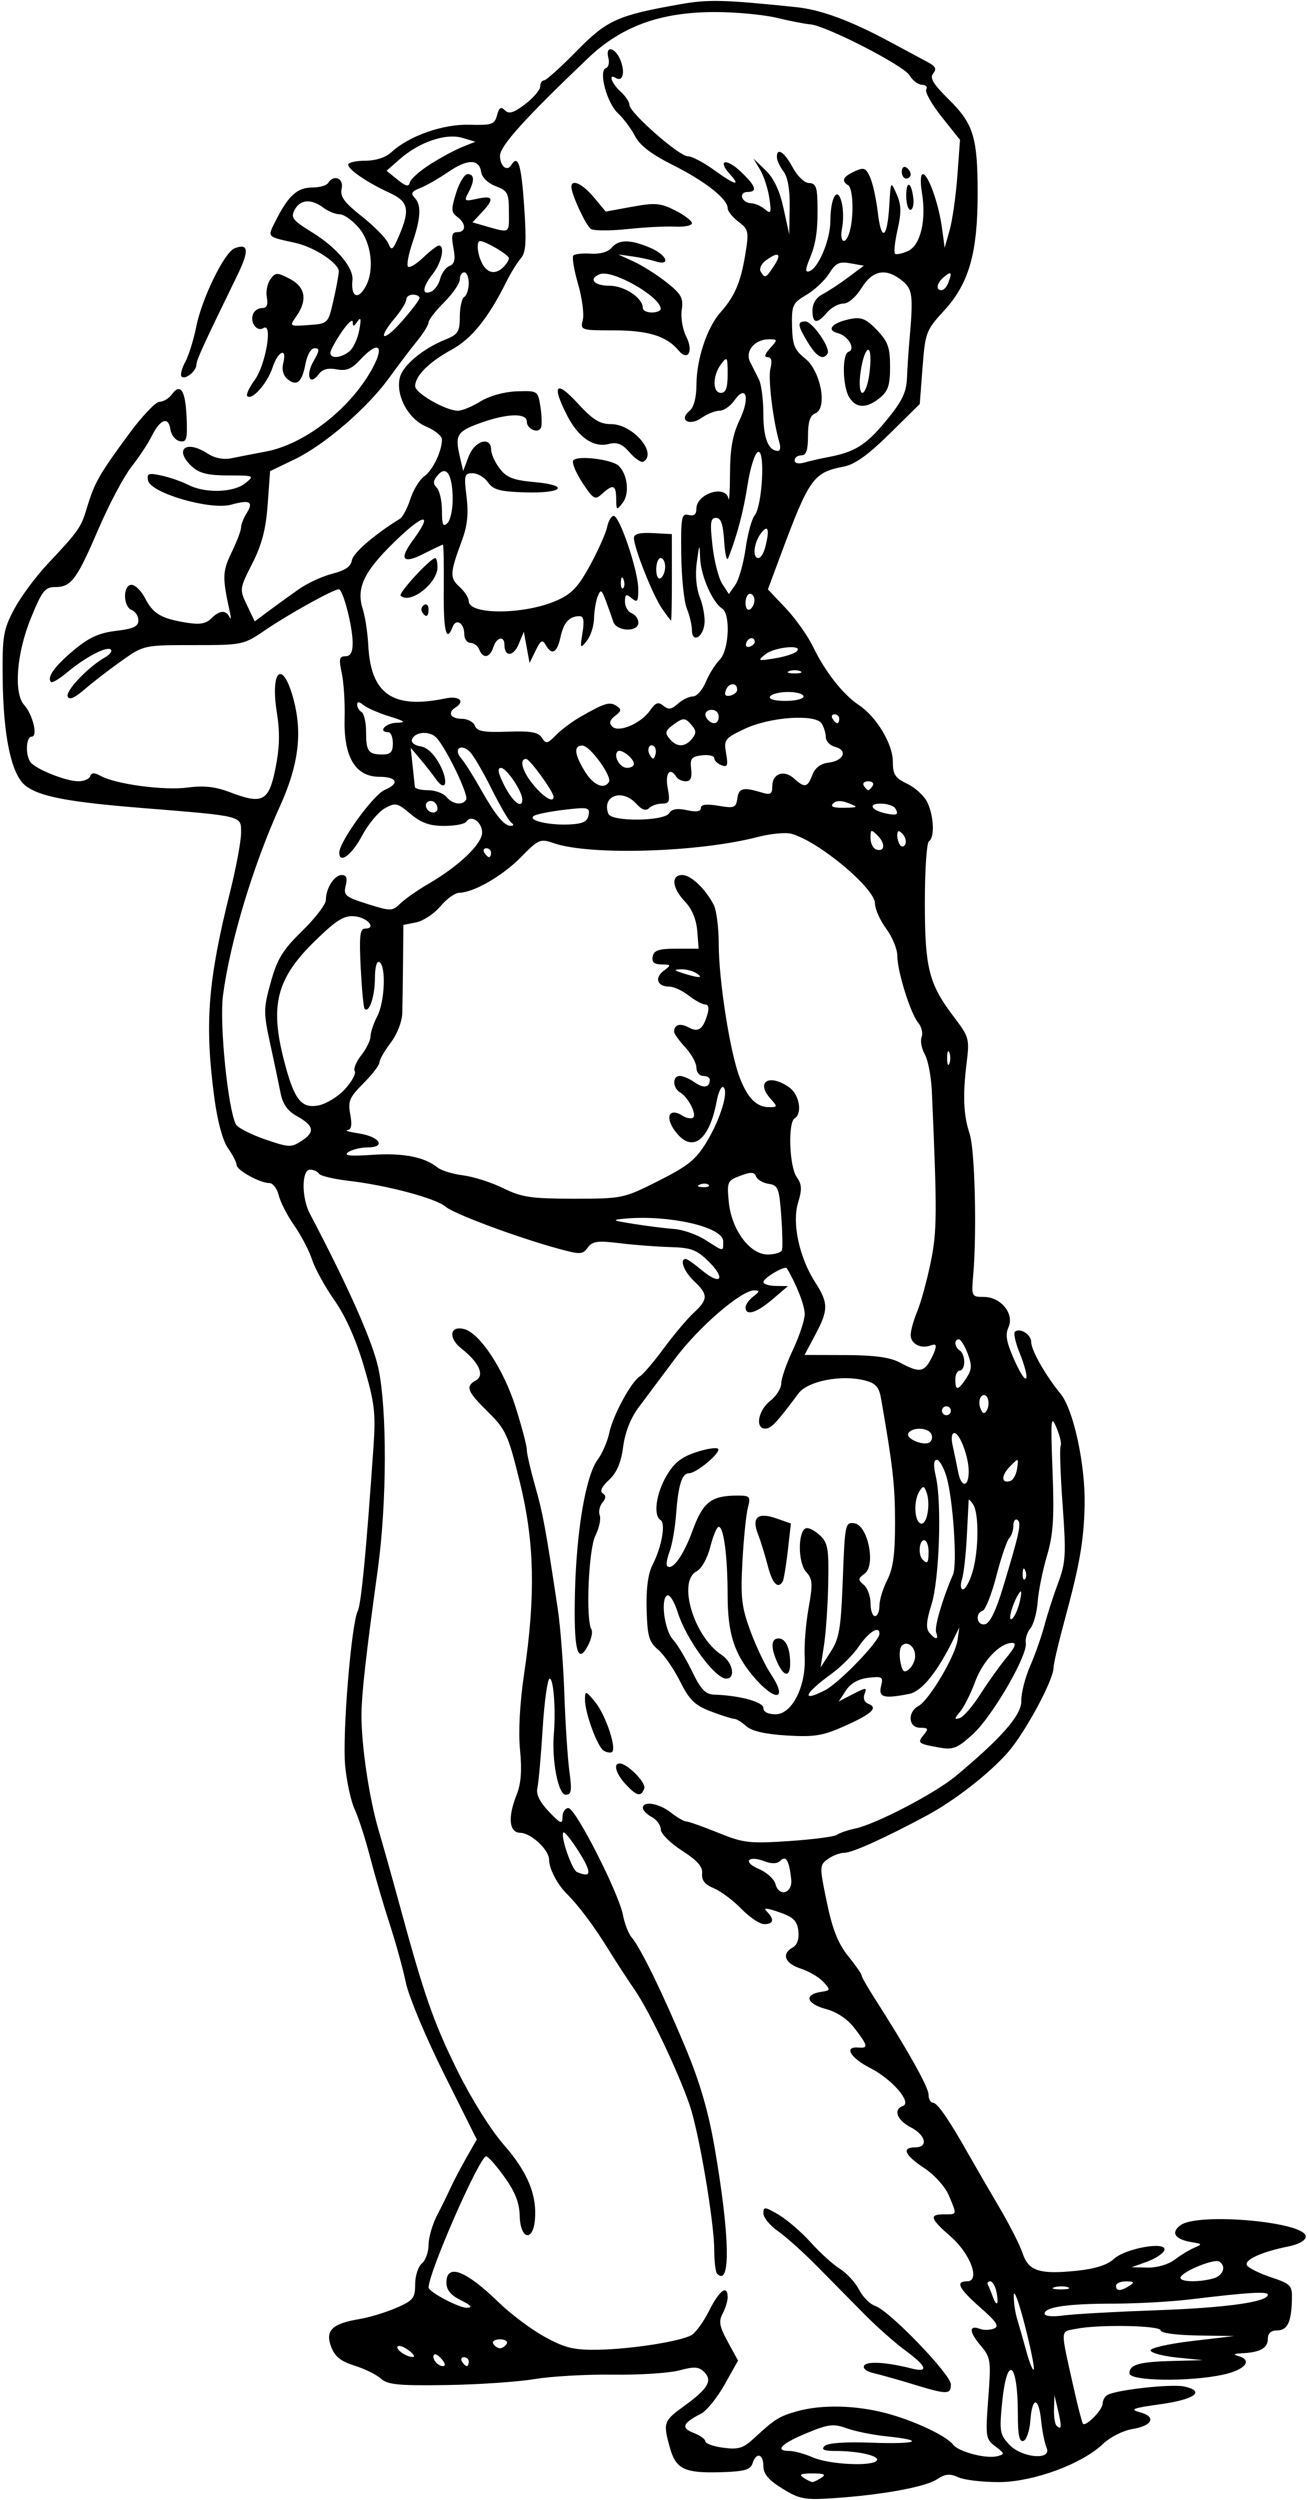 <?xml version="1.0" encoding="UTF-8" standalone="no"?>
<!-- Created with Inkscape (http://www.inkscape.org/) -->

<svg
   xmlns:dc="http://purl.org/dc/elements/1.1/"
   xmlns:cc="http://creativecommons.org/ns#"
   xmlns:rdf="http://www.w3.org/1999/02/22-rdf-syntax-ns#"
   xmlns:svg="http://www.w3.org/2000/svg"
   xmlns="http://www.w3.org/2000/svg"
   xmlns:sodipodi="http://sodipodi.sourceforge.net/DTD/sodipodi-0.dtd"
   xmlns:inkscape="http://www.inkscape.org/namespaces/inkscape"
   id="svg4136"
   version="1.1"
   inkscape:version="0.91 r13725"
   width="274.688"
   height="525"
   viewBox="0 0 274.688 525"
   sodipodi:docname="ComicCharacter54.svg">
  <defs
     id="defs4140" />
  <sodipodi:namedview
     pagecolor="#ffffff"
     bordercolor="#666666"
     borderopacity="1"
     objecttolerance="10"
     gridtolerance="10"
     guidetolerance="10"
     inkscape:pageopacity="0"
     inkscape:pageshadow="2"
     inkscape:window-width="1600"
     inkscape:window-height="837"
     id="namedview4138"
     showgrid="false"
     inkscape:zoom="1.2761905"
     inkscape:cx="137.34375"
     inkscape:cy="262.5"
     inkscape:window-x="-8"
     inkscape:window-y="-8"
     inkscape:window-maximized="1"
     inkscape:current-layer="svg4136" />
  <path
     style="fill:#000000"
     d="m 164.297,522.586 c -2.895,-1.791 -3.984,-3.079 -3.984,-4.713 0,-2.624 -1.508,-3.007 -2.279,-0.578 -0.43,1.354 -1.705,1.706 -6.726,1.855 -7.567,0.224 -9.382,-0.659 -10.637,-5.177 -1.45,-5.22 -1.322,-5.592 3.001,-8.723 5.019,-3.635 6.022,-5.334 4.216,-7.14 -1.125,-1.125 -2.085,-1.188 -5.225,-0.343 -2.116,0.57 -8.397,0.974 -13.958,0.898 -5.561,-0.076 -12.955,0.341 -16.43,0.927 -3.475,0.585 -11.778,1.149 -18.45,1.253 -10.105,0.157 -12.416,-0.069 -13.838,-1.349 -0.938,-0.845 -3.438,-2.076 -5.555,-2.734 -2.869,-0.892 -4.116,-1.904 -4.897,-3.973 -1.28,-3.391 0.218,-4.854 5.933,-5.796 2.062,-0.34 5.543,-1.396 7.734,-2.347 3.578,-1.553 3.984,-2.057 3.984,-4.948 0,-1.771 0.633,-3.744 1.406,-4.386 C 89.367,474.671 90,472.91 90,471.399 c 0,-1.51 0.809,-4.306 1.797,-6.213 0.989,-1.907 2.273,-4.522 2.855,-5.811 0.581,-1.289 2.051,-4.088 3.265,-6.219 l 2.208,-3.876 -6.898,-13.826 c -3.794,-7.604 -7.39,-16.196 -7.991,-19.093 -0.601,-2.897 -2.128,-8.431 -3.392,-12.298 -1.264,-3.867 -3.117,-10.195 -4.116,-14.062 -1,-3.867 -2.459,-8.392 -3.243,-10.055 -0.784,-1.663 -1.686,-5.816 -2.005,-9.228 -0.609,-6.517 1.294,-29.749 2.657,-32.447 0.722,-1.429 1.812,-12.847 3.303,-34.581 0.48,-6.998 0.221,-9.15 -2.012,-16.74 -1.657,-5.632 -3.838,-10.53 -6.173,-13.864 -1.986,-2.835 -4.111,-6.693 -4.722,-8.573 -0.611,-1.88 -2.295,-5.105 -3.742,-7.168 -1.447,-2.062 -2.909,-4.91 -3.25,-6.328 -0.341,-1.418 -1.227,-2.578 -1.971,-2.578 -1.991,0 -6.883,-2.71 -6.883,-3.812 0,-0.523 -0.809,-2.094 -1.798,-3.492 -1.104,-1.56 -2.209,-5.616 -2.864,-10.509 -2.084,-15.578 -1.402,-24.522 3.309,-43.397 1.26,-5.048 2.291,-10.598 2.291,-12.334 0,-3.651 0.653,-3.489 -21.094,-5.245 C 14.27,168.417 8.233,167.253 5.35,164.985 2.362,162.634 0.67,154.585 0.556,142.177 0.477,133.589 0.712,132.197 2.953,127.969 c 1.366,-2.578 4.53,-6.865 7.031,-9.527 6.634,-7.061 7.009,-7.602 8.335,-12.008 1.525,-5.068 2.543,-6.848 8.716,-15.248 2.753,-3.746 5.659,-6.81 6.459,-6.81 0.8,0 1.964,-0.697 2.587,-1.549 1.818,-2.486 2.868,-0.854 3.106,4.832 0.194,4.626 0.011,5.259 -1.436,4.983 -0.912,-0.174 -1.796,-1.285 -1.965,-2.47 -0.398,-2.797 -2.139,-2.179 -3.912,1.389 -0.773,1.556 -2.704,4.479 -4.29,6.494 -1.586,2.016 -4.694,7.884 -6.908,13.04 -4.573,10.654 -5.72,12.188 -9.115,12.188 -2.119,0 -2.755,0.82 -5.09,6.562 -3,7.378 -3.636,15.713 -1.39,18.207 1.819,2.019 2.919,6.636 1.581,6.636 -1.163,0 -1.385,3.639 -0.322,5.285 0.937,1.451 7.453,4.09 10.1,4.09 1.183,0 2.311,-0.479 2.506,-1.065 0.257,-0.771 0.861,-0.789 2.188,-0.062 3.189,1.745 13.28,3.103 18.206,2.45 3.453,-0.458 5.884,-0.195 8.927,0.968 6.895,2.633 8.175,1.965 9.581,-5.002 0.868,-4.303 0.958,-7.553 0.318,-11.526 -1.477,-9.169 1.174,-11.502 3.457,-3.043 1.926,7.136 1.088,13.863 -2.796,22.437 -5.696,12.575 -10.535,28.637 -12.003,39.844 -0.765,5.842 1.025,23.705 2.71,27.039 0.35,0.692 3.073,2.101 6.053,3.132 5.085,1.759 5.563,1.779 7.784,0.323 2.842,-1.862 2.568,-3.187 -1.076,-5.206 -1.876,-1.04 -2.925,-2.517 -3.356,-4.728 -0.346,-1.769 -1.324,-6.419 -2.174,-10.334 -1.453,-6.69 -1.447,-7.473 0.101,-13.042 1.361,-4.894 2.51,-6.766 6.608,-10.768 2.728,-2.664 4.96,-5.576 4.96,-6.473 0,-2.467 1.768,-5.256 3.332,-5.256 0.997,0 1.232,0.632 0.831,2.233 -0.509,2.027 -0.087,2.382 4.572,3.848 4.93,1.551 5.204,1.546 6.93,-0.124 0.988,-0.956 3.614,-2.793 5.836,-4.082 6.399,-3.713 11.313,-8.4 11.313,-10.79 0,-2.225 -2.344,-3.852 -3.307,-2.294 -0.305,0.493 -2.395,0.897 -4.646,0.897 -3.073,0 -4.837,-0.627 -7.087,-2.521 -2.787,-2.345 -3.165,-2.426 -5.425,-1.157 -1.336,0.75 -3.491,3.361 -4.789,5.802 -2.125,3.997 -4.746,5.927 -4.746,3.496 0,-2.3 7.195,-12.217 9.58,-13.205 3.137,-1.299 2.545,-2.728 -1.131,-2.728 -5.084,0 -7.56,-4.171 -7.329,-12.346 0.092,-3.264 -0.178,-7.517 -0.599,-9.451 -0.64,-2.939 -0.515,-3.516 0.763,-3.516 1.072,0 1.529,-0.836 1.529,-2.799 0,-3.435 -2.024,-11.263 -2.912,-11.263 -1.125,0 -10.493,5.193 -15.37,8.52 -4.642,3.167 -4.789,3.198 -15.127,3.198 -10.382,0 -10.465,0.018 -15,3.219 -2.508,1.77 -6.017,4.469 -7.796,5.996 -2.28,1.958 -3.358,2.411 -3.649,1.538 -0.41,-1.23 4.435,-6.27 7.882,-8.2 0.989,-0.554 1.525,-1.28 1.191,-1.615 -0.791,-0.791 -5.39,1.607 -9.147,4.769 -1.63,1.372 -3.168,2.291 -3.416,2.043 -0.946,-0.946 0.751,-3.32 4.781,-6.688 3.174,-2.653 5.309,-3.628 8.871,-4.049 3.635,-0.431 4.691,-0.926 4.691,-2.2 0,-0.904 -0.633,-1.887 -1.406,-2.184 -1.85,-0.71 -1.871,-5.286 -0.024,-5.286 0.76,0 2.03,1.253 2.822,2.785 1.698,3.283 3.348,4.273 8.558,5.136 2.893,0.479 4.223,0.272 5.324,-0.829 1.771,-1.771 3.126,-1.874 3.877,-0.295 0.306,0.645 0.325,0.117 0.042,-1.172 -1.589,-7.223 -1.552,-8.428 0.382,-12.423 1.093,-2.259 1.988,-4.612 1.988,-5.229 0,-0.618 0.511,-1.942 1.136,-2.943 1.555,-2.489 0.758,-2.955 -3.188,-1.866 -4.41,1.218 -16.973,-2.442 -17.483,-5.093 -0.282,-1.464 0.101,-1.603 2.807,-1.02 1.723,0.371 4.273,1.257 5.665,1.969 3.53,1.803 9.502,1.63 11.943,-0.347 1.983,-1.606 1.908,-1.641 -3.548,-1.641 -4.166,0 -6.072,-0.451 -7.547,-1.786 -3.987,-3.608 -1.426,-5.835 3.214,-2.795 1.424,0.933 3.298,1.31 4.889,0.985 1.419,-0.291 4.752,-0.939 7.407,-1.441 7.787,-1.473 17.026,-8.488 21.771,-16.531 3.286,-5.57 2.051,-7.151 -2.094,-2.68 -1.766,1.905 -2.894,2.355 -4.924,1.967 -1.807,-0.345 -2.988,-0.018 -3.764,1.044 -1.867,2.553 -2.779,0.239 -1.076,-2.729 1.288,-2.244 1.336,-2.752 0.259,-2.752 -0.767,0 -1.579,1.378 -1.938,3.292 -0.729,3.884 -1.83,4.811 -3.788,3.187 -0.894,-0.742 -1.222,-1.995 -0.879,-3.362 0.855,-3.406 -1.095,-2.554 -2.264,0.989 -1.079,3.269 -4.319,6.926 -5.282,5.963 -0.3,-0.3 0.382,-1.8 1.516,-3.334 2.334,-3.157 3.89,-12.211 1.886,-10.973 -1.401,0.866 -2.885,-1.128 -2.19,-2.942 0.265,-0.691 1.119,-1.257 1.898,-1.257 0.982,0 1.286,-0.678 0.991,-2.217 -0.233,-1.219 0.103,-2.937 0.746,-3.817 1.082,-1.48 1.386,-1.488 4.065,-0.103 3.29,1.701 3.779,4.457 1.394,7.861 -1.5,2.142 -1.5,2.142 2.576,1.849 4.061,-0.292 4.081,-0.311 5.16,-4.98 0.596,-2.578 1.124,-5.384 1.174,-6.236 0.099,-1.7 -5.092,-5.143 -9.091,-6.031 -6.239,-1.386 -5.989,-1.068 -3.963,-5.039 2.537,-4.973 4.394,-6.601 7.531,-6.601 1.48,0 2.951,-0.422 3.27,-0.938 1.173,-1.897 3.333,-1.009 2.849,1.172 -0.371,1.675 0.506,2.881 4.266,5.859 2.604,2.062 5.086,4.594 5.517,5.625 0.7,1.676 0.942,1.506 2.279,-1.611 2.348,-5.473 1.967,-7.171 -2.02,-8.998 C 77.161,38.361 73.125,35.613 73.125,34.58 73.125,34.123 74.733,33.75 76.698,33.75 c 2.198,0 4.299,-0.677 5.461,-1.758 3.68,-3.429 10.82,-5.955 16.392,-5.799 4.757,0.133 5.324,-0.061 5.829,-1.991 0.428,-1.638 0.817,-1.88 1.661,-1.036 0.844,0.844 1.838,0.54 4.249,-1.299 1.731,-1.321 3.148,-2.984 3.148,-3.696 0,-0.712 0.365,-1.295 0.81,-1.295 0.446,0 3.504,-2.749 6.797,-6.108 6.428,-6.559 8.576,-7.533 21.766,-9.872 5.943,-1.054 9.151,-0.974 24.383,0.604 5.231,0.542 11.405,2.824 19.658,7.267 3.192,1.718 6.781,3.643 7.974,4.276 1.645,0.873 1.924,1.448 1.151,2.379 -0.778,0.937 -0.009,2.223 3.251,5.437 5.228,5.155 6.084,7.947 6.084,19.855 0,12.428 -1.835,18.835 -7.01,24.471 -3.824,4.165 -3.995,4.614 -4.561,11.993 l -0.588,7.666 -6.342,6.257 c -4.49,4.43 -7.296,6.439 -9.606,6.88 -6.381,1.217 -7.275,2.468 -13.237,18.509 l -2.703,7.272 3.762,3.978 c 2.069,2.188 4.672,5.877 5.784,8.197 2.434,5.078 6.294,9.981 9.53,12.104 3.678,2.412 7.158,8.179 7.158,11.859 0,2.751 0.473,3.48 3.056,4.712 1.681,0.801 3.579,2.566 4.219,3.922 1.363,2.889 1.532,7.377 0.306,8.135 -0.471,0.291 -0.857,6.094 -0.857,12.895 0,13.822 0.844,17.094 6.232,24.167 3.027,3.973 3.164,4.477 2.555,9.375 -0.859,6.899 -0.684,11.061 0.63,15.02 1.083,3.262 1.521,20.573 0.747,29.531 -0.397,4.602 -0.357,4.688 2.212,4.688 3.593,0 6.476,3.551 5.184,6.386 -0.732,1.606 -0.421,3.214 1.395,7.215 2.584,5.692 3.337,4.136 0.921,-1.902 -0.838,-2.094 -1.278,-4.053 -0.978,-4.354 0.985,-0.985 3.439,0.531 3.439,2.124 0,1.726 2.973,6.969 6.161,10.867 2.742,3.353 5.254,15.024 5.054,23.486 -0.179,7.579 -1.012,12.32 -4.293,24.422 -1.229,4.535 -2.235,8.868 -2.235,9.629 0,2.584 -5.988,13.681 -9.591,17.774 -3.959,4.498 -11.178,10.117 -17.06,13.279 -8.622,4.635 -15.595,7.792 -17.211,7.792 -0.944,0 -2.533,0.597 -3.532,1.327 -1.769,1.294 -1.775,1.525 -0.218,9.053 1.17,5.661 2.36,8.674 4.449,11.274 1.568,1.951 2.851,3.792 2.851,4.09 0,0.298 1.143,2.327 2.539,4.508 C 190.542,430.349 195,438.288 195,439.837 c 0,0.949 0.417,1.725 0.926,1.725 0.937,0 3.387,3.571 7.718,11.25 1.309,2.32 4.118,7.165 6.242,10.765 2.124,3.601 4.318,7.925 4.874,9.61 1.231,3.729 3.568,4.474 11.446,3.651 3.785,-0.396 6.383,-1.226 7.698,-2.461 2.412,-2.266 11.272,-3.812 10.619,-1.853 -0.23,0.689 -1.868,1.776 -3.642,2.417 l -3.225,1.165 3.389,0.071 c 1.941,0.041 4.344,-0.662 5.625,-1.644 1.23,-0.943 3.08,-2.072 4.111,-2.509 1.752,-0.741 1.721,-0.818 -0.469,-1.176 -3.569,-0.584 -4.522,-2.002 -2.399,-3.569 3.696,-2.728 26.305,-0.695 26.305,2.365 0,0.841 -1.439,1.654 -3.75,2.12 -5.368,1.081 -9.029,2.71 -8.65,3.849 0.18,0.54 2.411,1.687 4.957,2.55 4.419,1.497 4.625,1.719 4.531,4.892 -0.139,4.681 -0.957,6.32 -3.153,6.32 -1.244,0 -1.904,0.616 -1.904,1.775 0,1.949 -1.639,2.855 -5.467,3.022 -1.588,0.069 -1.902,0.265 -0.861,0.537 3.276,0.856 1.644,2.948 -3.093,3.964 -7.136,1.53 -19.641,1.345 -19.641,-0.291 0,-1.843 2.049,-2.421 9.217,-2.602 l 6.251,-0.158 -5.408,-0.546 c -2.975,-0.3 -5.506,-0.967 -5.625,-1.483 -0.12,-0.521 3.744,-1.405 8.69,-1.988 l 8.906,-1.051 -7.734,-0.121 c -4.45,-0.07 -7.734,-0.519 -7.734,-1.059 0,-1.049 -12.989,-1.293 -17.782,-0.334 -3.376,0.675 -3.338,-0.358 -0.46,12.522 0.864,3.867 1.733,7.204 1.932,7.416 0.612,0.652 4.123,-2.946 4.123,-4.225 0,-0.663 0.436,-1.475 0.97,-1.805 1.759,-1.087 13.475,-2.389 16.172,-1.797 4.54,0.997 2.223,2.713 -5.029,3.722 -5.794,0.807 -6.514,1.086 -4.311,1.675 3.55,0.949 2.702,2.843 -1.585,3.539 -1.91,0.311 -4.65,1.691 -6.087,3.069 -4.467,4.279 -14.661,8.038 -21.882,8.067 -3.456,0.014 -7.306,-0.44 -8.556,-1.01 -1.79,-0.815 -2.751,-0.721 -4.529,0.444 -2.474,1.621 -11.651,3.281 -21.881,3.958 -5.868,0.388 -6.984,0.174 -10.547,-2.03 z M 172.5,520.312 c 1.054,-0.681 0.586,-0.909 -1.875,-0.909 -2.461,0 -2.929,0.227 -1.875,0.909 0.773,0.5 1.617,0.909 1.875,0.909 0.258,0 1.102,-0.409 1.875,-0.909 z m 11.648,-3.636 c 0.595,-0.963 -3.879,-1.989 -8.672,-1.989 -2.437,0 -3.07,-0.281 -2.32,-1.031 0.655,-0.655 4.284,-0.911 9.943,-0.703 9.595,0.353 11.472,-0.473 3.049,-1.342 -2.836,-0.293 -6.588,-1.05 -8.338,-1.683 -2.793,-1.01 -3.826,-0.883 -8.465,1.039 -5.336,2.212 -6.762,3.72 -3.516,3.72 0.972,0 3.187,0.616 4.922,1.37 3.466,1.505 12.589,1.927 13.396,0.62 z m 24.89,-2.945 c -2.042,-1.54 -2.109,-1.994 -1.499,-10.069 0.612,-8.107 0.541,-8.572 -1.705,-11.242 -2.375,-2.822 -2.358,-4.269 0.04,-3.349 0.723,0.277 1.999,0.242 2.836,-0.079 1.206,-0.463 0.622,-1.375 -2.812,-4.399 -4.562,-4.016 -5.332,-5.531 -2.81,-5.531 2.838,0 0.744,-5.749 -3.414,-9.375 -4.363,-3.804 -4.625,-4.688 -1.39,-4.688 2.755,0 2.712,0.173 0.992,-3.944 -0.767,-1.836 -2.997,-4.324 -5.156,-5.753 -4.147,-2.744 -4.864,-4.366 -1.93,-4.366 2.823,0 2.252,-2.569 -0.938,-4.219 -2.892,-1.495 -3.715,-3.742 -1.641,-4.478 1.977,-0.701 -2.247,-5.609 -6.852,-7.961 -4.177,-2.134 -5.593,-4.549 -2.523,-4.305 2.168,0.172 2.079,-0.315 -0.728,-3.997 -1.53,-2.005 -3.71,-3.467 -6.154,-4.125 -4.029,-1.085 -4.541,-3.039 -0.935,-3.568 2.007,-0.294 2.033,-0.398 0.516,-2.074 -0.878,-0.97 -3.022,-2.235 -4.765,-2.81 -3.375,-1.114 -4.122,-3.086 -1.685,-4.45 0.947,-0.53 1.371,-1.785 1.172,-3.474 -0.251,-2.133 -1.032,-2.892 -4.039,-3.928 -2.718,-0.937 -3.416,-0.973 -2.578,-0.135 1.632,1.632 1.424,2.649 -0.542,2.649 -0.93,0 -3.095,-1.448 -4.811,-3.218 -1.716,-1.77 -4.317,-3.714 -5.78,-4.32 -1.87,-0.775 -2.599,-1.689 -2.455,-3.08 0.15,-1.441 -0.998,-2.749 -4.231,-4.82 -2.44,-1.563 -4.444,-3.566 -4.453,-4.45 -0.009,-0.884 -0.861,-2.059 -1.892,-2.611 -1.031,-0.552 -1.875,-1.411 -1.875,-1.908 0,-1.551 3.386,-0.992 5.881,0.97 1.311,1.031 2.772,1.875 3.246,1.875 0.474,0 3.477,1.062 6.673,2.361 5.333,2.167 6.559,2.311 14.927,1.748 5.014,-0.337 9.539,-0.929 10.054,-1.315 0.516,-0.386 2.254,-0.984 3.863,-1.327 4.357,-0.931 16.695,-7.366 21.026,-10.967 9.668,-8.038 13.895,-12.882 13.812,-15.826 -0.045,-1.578 0.784,-4.858 1.842,-7.287 1.058,-2.43 2.424,-6.316 3.036,-8.636 0.612,-2.32 1.905,-6.328 2.873,-8.906 1.571,-4.184 1.67,-5.942 0.918,-16.36 -0.463,-6.42 -0.648,-11.987 -0.411,-12.371 0.237,-0.384 -0.153,-2.092 -0.868,-3.796 -1.173,-2.796 -1.254,-1.907 -0.835,9.118 0.377,9.91 0.154,13.273 -1.183,17.812 -0.907,3.078 -1.779,7.418 -1.939,9.644 -0.16,2.226 -0.846,4.717 -1.525,5.535 -0.679,0.818 -1.113,2.204 -0.965,3.081 0.437,2.577 -7.07,15.504 -11.136,19.178 -3.34,3.018 -4.124,3.317 -7.222,2.757 -4.315,-0.78 -4.489,-0.935 -3.025,-2.7 0.999,-1.204 0.873,-1.429 -0.804,-1.429 -2.482,0 -2.733,-3.283 -0.349,-4.57 2.221,-1.2 7.722,-10.475 8.198,-13.822 l 0.384,-2.701 -1.154,2.344 c -3.493,7.096 -6.722,11.109 -9.364,11.637 -5.336,1.067 -6.52,0.747 -5.93,-1.602 0.496,-1.977 0.279,-2.122 -2.667,-1.778 -2.102,0.245 -3.726,1.167 -4.714,2.674 l -1.507,2.3 3.006,-1.554 c 2.772,-1.434 2.96,-1.435 2.416,-0.018 -0.354,0.922 -0.036,1.749 0.795,2.068 2.135,0.819 0.771,2.093 -5.018,4.686 -4.529,2.029 -6.298,2.316 -12.107,1.966 -4.537,-0.274 -7.371,-0.926 -8.511,-1.958 -0.94,-0.851 -2.084,-1.547 -2.541,-1.547 -0.458,0 -2.667,-0.701 -4.909,-1.557 -3.363,-1.284 -4.494,-2.391 -6.464,-6.328 -1.314,-2.624 -3.387,-5.615 -4.609,-6.646 -1.903,-1.607 -2.247,-2.812 -2.403,-8.438 -0.122,-4.366 0.298,-7.504 1.254,-9.375 1.917,-3.752 2.799,-8.699 1.674,-9.394 -1.558,-0.963 -0.966,-5.45 1.218,-9.234 1.569,-2.719 3.115,-3.969 6.169,-4.988 2.241,-0.748 4.351,-1.081 4.688,-0.741 0.715,0.722 -4.504,5.127 -6.084,5.133 -1.499,0.007 -2.269,2.429 -2.722,8.569 -0.214,2.905 -0.831,6.444 -1.371,7.864 -0.54,1.42 -0.769,2.794 -0.509,3.054 1.074,1.074 3.432,-2.226 5.349,-7.482 2.174,-5.962 3.911,-7.313 9.402,-7.313 2.658,0 2.813,0.182 2.19,2.578 -0.369,1.418 -0.881,6.507 -1.139,11.308 -0.403,7.504 -0.169,9.545 1.667,14.531 1.175,3.191 3.096,7.243 4.27,9.005 3.798,5.702 0.908,6.005 -3.773,0.396 -3.934,-4.714 -5.259,-8.969 -5.27,-16.929 -0.012,-8.176 -0.817,-14.327 -1.876,-14.327 -0.387,0 -1.178,1.885 -1.758,4.189 -0.617,2.45 -1.831,4.604 -2.924,5.189 -3.996,2.138 -0.5,13.717 5.286,17.508 2.371,1.554 3.044,4.989 0.977,4.989 -2.37,0 -8.436,-8.312 -10.208,-13.988 -0.657,-2.106 -1.619,-3.676 -2.138,-3.49 -1.501,0.539 -0.659,7.284 1.156,9.262 0.908,0.99 2.706,3.981 3.995,6.648 1.865,3.858 2.823,4.866 4.688,4.93 5.369,0.184 10.312,1.534 10.312,2.814 0,0.822 0.978,1.32 2.578,1.313 3.45,-0.014 6.417,-5.912 6.089,-12.102 -0.125,-2.361 0.245,-6.946 0.822,-10.188 0.918,-5.16 0.852,-6.113 -0.532,-7.642 -1.729,-1.911 -1.735,-8.573 -0.008,-9.138 0.539,-0.177 1.847,0.487 2.907,1.474 1.692,1.577 1.907,2.805 1.762,10.092 -0.09,4.563 -0.489,10.406 -0.885,12.985 l -0.721,4.688 2.111,-3.281 c 1.828,-2.842 2.171,-4.888 2.558,-15.283 0.431,-11.567 0.519,-11.992 2.43,-11.719 2.84,0.405 4.552,8.833 2.152,10.588 -1.415,1.035 -1.435,1.3 -0.179,2.342 0.779,0.647 1.417,2.39 1.417,3.873 0,1.484 0.422,2.698 0.938,2.698 0.516,0 0.938,-0.99 0.938,-2.2 0,-1.21 0.738,-3.636 1.641,-5.391 1.226,-2.384 1.639,-5.444 1.633,-12.097 -0.007,-7.797 -0.474,-11.927 -2.944,-26.015 -0.425,-2.425 -1.123,-3.199 -3.418,-3.794 -4.859,-1.259 -11.975,0.128 -13.898,2.708 -4.635,6.22 -5.761,7.414 -6.99,7.414 -2.181,0 -1.518,-3.805 1.009,-5.792 1.289,-1.014 2.344,-2.683 2.344,-3.709 0,-1.026 1.107,-4.206 2.461,-7.067 1.354,-2.861 2.461,-6.235 2.461,-7.498 0,-1.816 -1.729,-6.244 -3.751,-9.607 -0.38,-0.632 -4.92,2.039 -4.92,2.894 0,0.428 1.16,0.796 2.578,0.817 l 2.578,0.038 -3.246,2.774 c -3.357,2.87 -5.66,3.564 -5.66,1.706 0,-0.588 0.738,-1.629 1.641,-2.314 1.357,-1.03 1.393,-1.251 0.209,-1.275 -2.711,-0.056 -11.701,7.693 -16.672,14.371 -2.74,3.681 -6.165,8.26 -7.611,10.176 -1.682,2.229 -2.859,5.214 -3.267,8.288 -0.448,3.38 -1.333,5.449 -2.984,6.979 -1.506,1.396 -1.978,2.402 -1.317,2.811 0.74,0.458 0.724,1.004 -0.059,1.947 -0.598,0.721 -0.851,1.927 -0.562,2.681 0.289,0.754 -0.122,2.669 -0.914,4.256 -1.439,2.884 -2.06,17.685 -0.826,19.682 0.313,0.507 -0.02,2.046 -0.74,3.421 -2.204,4.207 -3.016,0.856 -2.721,-11.236 0.317,-13 2.279,-24.452 4.766,-27.819 0.967,-1.309 2.064,-3.841 2.437,-5.625 0.772,-3.691 4.611,-10.773 6.441,-11.88 0.672,-0.407 2.933,-3.06 5.023,-5.896 2.091,-2.836 4.907,-6.179 6.26,-7.429 3.055,-2.824 3.073,-3.855 0.115,-6.633 -2.142,-2.013 -3.156,-4.688 -1.776,-4.688 0.312,0 1.825,1.058 3.361,2.35 3.915,3.295 5.165,1.912 1.544,-1.709 -2.584,-2.583 -3.689,-3.005 -8.213,-3.136 -2.875,-0.083 -7.673,-0.453 -10.662,-0.823 -4.552,-0.563 -5.624,-0.412 -6.607,0.932 -1.081,1.479 -1.574,1.495 -6.285,0.203 -8.649,-2.372 -21.902,-7.315 -23.568,-8.789 -1.948,-1.724 -12.349,-4.51 -20.217,-5.414 -3.224,-0.371 -6.096,-1.054 -6.383,-1.519 -0.287,-0.465 -1.13,-0.845 -1.873,-0.845 -1.782,0 -1.809,5.872 -0.042,9.23 8.086,15.369 13.133,26.739 14.373,32.379 1.871,8.513 1.825,28.361 -0.097,42.297 -2.496,18.097 -3.402,26.141 -3.431,30.469 -0.043,6.438 1.609,17.592 3.61,24.375 0.989,3.352 2.944,10.312 4.344,15.469 5.184,19.09 7.163,24.778 12.121,34.837 2.992,6.072 7.039,12.542 9.865,15.771 4.97,5.679 6.982,10.583 6.477,15.788 -0.452,4.663 -3.08,3.938 -3.187,-0.88 -0.062,-2.786 -0.953,-5.066 -3.206,-8.203 -1.716,-2.389 -3.442,-4.344 -3.836,-4.344 -1.39,0 -12.091,24.384 -12.091,27.55 0,0.928 6.428,4.321 8.079,4.265 1.249,-0.043 0.875,-0.502 -1.283,-1.576 C 94.671,481.993 93.75,480.877 93.75,479.361 c 0,-4.157 4.035,-2.636 11.015,4.153 2.519,2.45 6.872,5.706 9.673,7.236 4.266,2.33 6.083,2.765 11.187,2.678 6.807,-0.116 17.057,-1.708 19.533,-3.033 0.891,-0.477 2.586,-2.8 3.766,-5.162 2.152,-4.308 3.889,-5.571 3.889,-2.827 0,0.807 -0.477,2.36 -1.06,3.449 -0.863,1.613 -0.661,2.714 1.091,5.92 l 2.152,3.939 -2.832,5.034 c -1.558,2.769 -3.772,5.512 -4.92,6.097 -3.888,1.98 -4.301,3.013 -1.614,4.035 1.373,0.522 2.496,1.326 2.496,1.786 0,0.461 1.694,1.065 3.765,1.342 3.17,0.425 4.191,0.111 6.458,-1.986 4.402,-4.072 5.297,-4.631 9.107,-5.689 5.087,-1.413 12.143,-1.267 18.47,0.381 5.881,1.532 12.745,4.737 14.228,6.645 1.18,1.518 6.924,3.027 9.263,2.432 1.64,-0.417 1.614,-0.557 -0.378,-2.06 z m -17.319,-13.059 c -3.094,-0.947 -6.802,-1.991 -8.241,-2.319 -1.516,-0.345 -2.357,-1.016 -2,-1.594 0.603,-0.975 4.725,-0.721 10.007,0.618 3.64,0.923 3.13,-0.504 -1.352,-3.784 -2.114,-1.547 -5.93,-4.922 -8.481,-7.5 -2.55,-2.578 -7.024,-7.112 -9.941,-10.075 -2.917,-2.963 -6.672,-6.338 -8.345,-7.5 -1.672,-1.162 -3.043,-2.836 -3.047,-3.721 -0.006,-1.463 0.287,-1.436 3.22,0.295 1.775,1.047 4.811,3.67 6.748,5.828 1.937,2.158 4.683,4.644 6.103,5.523 1.42,0.88 3.23,2.854 4.023,4.387 0.793,1.533 2.324,3.068 3.402,3.41 2.898,0.92 15.873,14.379 15.873,16.466 0,2.175 -0.769,2.172 -7.969,-0.033 z m -41.119,-23.198 c -0.33,-0.33 -0.6,-2.533 -0.6,-4.896 -3e-4,-5.902 -3.211,-24.836 -5.179,-30.547 -2.466,-7.154 -8.431,-19.669 -11.501,-24.132 -1.511,-2.196 -4.054,-6.103 -5.65,-8.681 -3.019,-4.876 -6.124,-9.013 -8.714,-11.608 -1.967,-1.971 -3.643,-5.228 -3.643,-7.08 0,-2.077 -3.79,-5.613 -6.06,-5.653 -2.354,-0.042 -2.655,-3.244 -0.753,-8.002 0.92,-2.301 1.132,-5.103 0.709,-9.382 -0.377,-3.812 -0.056,-9.791 0.853,-15.938 2.442,-16.501 2.194,-27.783 -0.888,-40.301 -2.459,-9.987 -2.949,-11.068 -6.694,-14.76 -4.422,-4.36 -4.801,-5.352 -2.529,-6.623 1.883,-1.054 0.65,-3.772 -3.019,-6.658 -2.857,-2.247 -2.492,-4.911 0.562,-4.112 3.281,0.858 8.283,8.46 10.791,16.398 1.287,4.075 2.341,8.081 2.341,8.901 0,0.82 0.792,4.279 1.761,7.686 1.644,5.783 2.198,8.795 4.763,25.882 0.542,3.609 1.158,11.625 1.37,17.812 0.212,6.188 0.686,13.465 1.054,16.172 0.56,4.116 0.43,4.922 -0.791,4.922 -1.541,0 -2.931,-7.136 -2.475,-12.705 0.427,-5.212 -0.057,-11.67 -0.873,-11.67 -0.449,0 -1.113,4.746 -1.475,10.547 -0.362,5.801 -0.862,11.409 -1.111,12.462 -0.301,1.273 0.508,2.921 2.412,4.913 2.482,2.597 2.865,2.749 2.865,1.132 0,-1.027 0.562,-1.866 1.249,-1.866 1.492,0 10.571,17.823 11.46,22.5 0.343,1.805 1.17,3.914 1.837,4.688 1.846,2.14 6.478,11.627 11.244,23.026 3.03,7.246 4.835,13.42 6.152,21.037 3.215,18.589 3.432,29.438 0.531,26.537 z m -27.269,-85.365 c -0.828,-2.191 -4.611,-7.703 -5.011,-7.303 -0.692,0.692 1.788,7.891 2.87,8.328 2.188,0.885 2.76,0.611 2.142,-1.025 z m 8.083,-17.404 c -2.034,-2.165 -2.695,-4.393 -1.304,-4.393 1.642,0 5.647,4.07 5.186,5.272 -0.694,1.809 -1.535,1.619 -3.881,-0.879 z m -4.634,-7.071 c -1.345,-0.831 -3.98,-8.065 -3.934,-10.799 0.032,-1.861 0.173,-1.822 2.153,0.597 2.207,2.696 4.587,9.826 3.504,10.496 -0.343,0.212 -1.118,0.08 -1.723,-0.294 z m 36.496,-18.46 c -1.455,-3.193 -1.373,-5.112 0.218,-5.112 1.512,0 2.444,1.997 2.444,5.233 0,2.953 -1.288,2.894 -2.662,-0.121 z m -2.033,-20.347 c -0.56,-2.191 -1.481,-5.168 -2.046,-6.615 -1.4,-3.578 -0.091,-4.725 3.832,-3.357 l 3.066,1.069 -0.654,5.74 c -0.36,3.157 -0.842,6.057 -1.071,6.444 -0.992,1.672 -2.181,0.425 -3.127,-3.281 z m 58.542,185.156 c -0.401,-0.902 -0.91,-3.434 -1.132,-5.625 -0.517,-5.107 -1.896,-5.151 -2.27,-0.073 -0.159,2.151 -0.816,4.085 -1.46,4.297 -0.857,0.282 -1.172,-1.253 -1.172,-5.71 0,-10.911 -2.268,-12.589 -3.288,-2.433 -0.612,6.099 -0.495,6.81 1.475,8.906 2.681,2.853 9.062,3.372 7.848,0.637 z m 2.427,-7.741 -0.77,-3.275 -0.096,2.891 c -0.053,1.59 0.185,3.172 0.529,3.516 1.055,1.055 1.139,0.281 0.337,-3.131 z m -6.972,-17.881 c -1.239,-4.857 -2.293,-7.734 -2.341,-6.393 -0.048,1.341 0.287,3.661 0.745,5.156 0.457,1.495 1.33,4.552 1.94,6.794 0.61,2.242 1.289,3.895 1.509,3.675 0.22,-0.22 -0.613,-4.375 -1.853,-9.232 z m -122.446,7.084 c -0.652,-0.786 -1.379,-1.236 -1.615,-1 -0.65,0.65 0.671,2.429 1.804,2.429 0.622,0 0.551,-0.538 -0.189,-1.429 z m 5.644,0.491 c 0,-0.516 -0.447,-0.938 -0.993,-0.938 -0.546,0 -0.732,0.422 -0.413,0.938 0.319,0.516 0.765,0.938 0.993,0.938 0.227,0 0.413,-0.422 0.413,-0.938 z m -12.588,-2.364 c -0.994,-0.752 -2.036,-1.137 -2.317,-0.857 -0.588,0.588 1.793,2.262 3.186,2.239 0.516,-0.008 0.125,-0.63 -0.869,-1.382 z M 106.406,492.188 C 106.725,491.672 106.092,491.25 105,491.25 c -1.092,0 -1.725,0.422 -1.406,0.938 0.319,0.516 0.951,0.938 1.406,0.938 0.455,0 1.088,-0.422 1.406,-0.938 z m 136.406,-7.046 c 14.71,-0.519 23.438,-1.738 23.438,-3.273 0,-0.736 -4.035,-0.492 -16.321,0.988 -4.078,0.491 -11.303,0.893 -16.055,0.893 -9.622,0 -14.499,0.706 -14.499,2.099 0,0.551 1.617,0.706 3.984,0.383 2.191,-0.299 10.945,-0.79 19.453,-1.09 z m -33.521,-3.735 c -0.246,-1.289 -0.846,-2.344 -1.332,-2.344 -0.486,0 -0.713,0.316 -0.504,0.703 0.209,0.387 0.642,1.441 0.963,2.344 0.861,2.419 1.388,1.994 0.872,-0.703 z m 15.023,-1.084 c -0.635,-0.257 -1.9,-0.272 -2.812,-0.035 -0.912,0.238 -0.393,0.448 1.154,0.467 1.547,0.019 2.293,-0.175 1.658,-0.432 z M 237.188,480 c 1.137,-0.735 1.003,-0.912 -0.703,-0.923 -1.16,-0.008 -2.109,0.408 -2.109,0.923 0,1.175 0.995,1.175 2.812,0 z m 17.578,-1.528 c 2.116,-0.567 2.84,-2.597 1.271,-3.566 -1.003,-0.62 -7.224,1.854 -8.06,3.205 -0.651,1.053 3.4,1.269 6.788,0.361 z m -88.605,-83.823 c -0.415,-3.897 -1.096,-5.089 -2.248,-3.937 -0.684,0.684 -1.794,0.734 -3.329,0.15 -3.521,-1.339 -4.679,0.155 -1.242,1.601 1.659,0.698 3.243,2.137 3.521,3.198 0.733,2.803 3.61,1.92 3.298,-1.012 z m 39.758,-38.931 c 1.622,-2.543 4.09,-5.995 5.483,-7.671 1.784,-2.146 2.127,-3.047 1.161,-3.047 -2.583,0 -6.165,3.769 -7.804,8.213 -0.901,2.444 -2.306,5.243 -3.121,6.221 -1.268,1.521 -1.279,1.715 -0.075,1.343 0.773,-0.239 2.734,-2.516 4.356,-5.059 z m -32.639,-0.792 c 2.979,-1.541 11.408,-10.288 11.408,-11.839 0,-1.824 -2.26,-0.41 -4.405,2.755 -1.134,1.673 -3.728,4.249 -5.766,5.725 -5.672,4.109 -6.375,6.015 -1.238,3.358 z m 18.908,-7.173 c 0,-2.01 -1.703,-3.311 -2.822,-2.156 -0.431,0.445 -0.554,1.978 -0.274,3.408 0.408,2.081 0.767,2.385 1.803,1.526 0.711,-0.59 1.293,-1.84 1.293,-2.778 z m 4.409,-4.938 c -0.418,-1.09 1.292,-6.971 3.544,-12.183 0.927,-2.146 0.008,-15.857 -1.379,-20.554 -0.571,-1.934 -1.487,-3.516 -2.035,-3.516 -0.672,0 -0.734,1.15 -0.19,3.516 1.278,5.564 0.721,21.707 -0.928,26.901 -1.07,3.37 -1.195,4.97 -0.456,5.859 1.312,1.581 2.056,1.569 1.445,-0.024 z m 14.06,-9.534 c 3.481,-11.534 3.911,-13.557 2.996,-14.123 -0.462,-0.285 -0.84,0.265 -0.84,1.224 0,0.959 -0.394,2.144 -0.876,2.633 -0.482,0.49 -1.69,4.035 -2.684,7.879 -0.994,3.844 -2.287,7.148 -2.874,7.344 -1.69,0.563 -1.253,3.186 0.474,2.846 1.025,-0.202 2.297,-2.81 3.804,-7.803 z m 3.555,2.812 c 0.41,-1.942 0.321,-2.377 -0.289,-1.406 -1.432,2.28 -2.418,6.247 -1.282,5.156 0.537,-0.516 1.244,-2.203 1.571,-3.75 z m -9.985,-5.968 c 1.315,-4.39 1.397,-12.255 0.148,-14.188 -0.5,-0.773 -0.926,-1.195 -0.946,-0.938 -0.021,0.258 -0.193,3.633 -0.383,7.5 -0.19,3.867 -0.65,7.98 -1.024,9.141 -0.383,1.192 -0.288,2.109 0.22,2.109 0.494,0 1.387,-1.631 1.984,-3.624 z m 11.101,-0.301 c -0.299,-0.748 -0.521,-0.526 -0.566,0.566 -0.041,0.988 0.181,1.542 0.492,1.23 0.312,-0.312 0.345,-1.12 0.074,-1.797 z M 195,325.781 c 0,-1.289 -0.422,-2.344 -0.938,-2.344 -1.047,0 -1.285,3.09 -0.312,4.062 1.033,1.033 1.25,0.736 1.25,-1.719 z m -0.453,-12.485 c -0.506,-1.319 -0.703,-1.339 -1.458,-0.145 -1.268,2.005 -1.096,6.314 0.27,6.778 1.314,0.447 2.138,-4.156 1.188,-6.633 z m 8.891,-4.306 c 0,-3.037 -1.877,-8.053 -3.014,-8.053 -0.559,0 -0.712,1.07 -0.371,2.578 0.321,1.418 0.846,3.941 1.166,5.606 0.643,3.347 2.218,3.254 2.218,-0.131 z m 10.164,-0.627 c 0.32,-2.267 0.318,-2.268 -1.521,-0.395 -1.888,1.923 -1.823,3.66 0.115,3.023 0.597,-0.197 1.23,-1.379 1.406,-2.628 z m -18.082,-7.345 c -0.793,-1.282 -3.965,-1.332 -4.743,-0.074 -0.731,1.183 3.462,2.884 4.564,1.851 0.445,-0.417 0.525,-1.216 0.179,-1.777 z M 199.688,296.25 c 0,-0.516 -0.422,-0.938 -0.938,-0.938 -0.516,0 -0.938,0.422 -0.938,0.938 0,0.516 0.422,0.938 0.938,0.938 0.516,0 0.938,-0.422 0.938,-0.938 z m 7.758,-2.556 c -0.3,-0.782 -0.85,-0.976 -1.35,-0.476 -0.464,0.464 -0.56,1.582 -0.214,2.485 0.465,1.211 0.819,1.336 1.35,0.476 0.396,-0.641 0.492,-1.759 0.214,-2.485 z m -4.51,-4.292 c 1.167,-1.781 1.217,-2.686 0.285,-5.156 -0.622,-1.648 -1.46,-2.996 -1.863,-2.996 -1.049,0 -0.904,1.658 0.206,2.344 0.516,0.319 0.938,1.398 0.938,2.399 0,1.001 -0.422,1.82 -0.938,1.82 -0.516,0 -0.938,0.844 -0.938,1.875 0,2.438 0.572,2.367 2.31,-0.285 z m -8.195,-2.761 c 0.499,-0.645 1.188,-1.957 1.532,-2.917 0.468,-1.307 0.27,-1.609 -0.792,-1.201 -2.096,0.804 -4.229,-0.303 -4.229,-2.196 0,-0.913 0.62,-3.144 1.378,-4.958 0.758,-1.814 2.018,-6.4 2.802,-10.193 1.365,-6.611 1.392,-10.24 0.267,-35.958 -0.135,-3.094 -0.802,-6.607 -1.481,-7.808 -0.679,-1.2 -0.981,-2.844 -0.671,-3.651 0.31,-0.808 -0.007,-2.146 -0.704,-2.974 -1.628,-1.932 -4.402,-10.81 -4.402,-14.087 0,-1.387 -1.055,-3.952 -2.344,-5.699 -1.289,-1.747 -2.344,-4.114 -2.344,-5.259 0,-3.237 -12.035,-13.243 -17.648,-14.672 -1.199,-0.305 -4.363,0.013 -7.031,0.707 -12.402,3.224 -35.258,3.908 -42.797,1.28 -2.816,-0.982 -3.18,-0.825 -6.889,2.957 -3.857,3.934 -9.926,7.427 -12.973,7.467 -0.857,0.011 -2.627,1.292 -3.935,2.847 -1.308,1.554 -3.59,3.069 -5.072,3.365 l -2.694,0.539 -0.072,7.651 c -0.039,4.208 -0.11,9.082 -0.158,10.83 -0.05,1.843 -1.076,4.477 -2.44,6.266 -1.294,1.697 -2.354,3.55 -2.354,4.117 0,0.567 -1.514,2.545 -3.364,4.395 -2.94,2.94 -3.289,3.764 -2.77,6.531 0.421,2.246 0.241,3.206 -0.62,3.3 -0.668,0.073 0.44,0.39 2.462,0.703 4.386,0.68 5.749,2.907 1.792,2.928 -1.461,0.008 -3.289,0.462 -4.062,1.008 -1.025,0.725 0.345,0.874 5.06,0.551 6.419,-0.439 10.991,0.447 13.69,2.654 0.773,0.633 3.192,1.376 5.375,1.651 2.183,0.275 5.98,1.491 8.438,2.701 3.872,1.907 5.852,2.201 14.822,2.201 10.214,0 10.453,-0.05 17.789,-3.75 6.247,-3.15 7.87,-4.47 10.148,-8.253 2.886,-4.794 4.654,-10.677 3.434,-11.431 -0.405,-0.251 -1.03,1.108 -1.389,3.019 -1.488,7.934 -4.888,10.739 -8.252,6.81 -2.746,-3.207 -1.968,-5.761 1.153,-3.787 0.749,0.474 1.699,0.653 2.112,0.398 0.927,-0.573 -0.945,-4.298 -2.673,-5.318 -1.609,-0.95 -1.661,-3.469 -0.072,-3.469 0.659,0 2.08,0.618 3.158,1.373 1.877,1.314 3.144,1.076 3.144,-0.592 0,-0.43 -0.633,-0.781 -1.406,-0.781 -0.773,0 -1.406,-0.782 -1.406,-1.738 0,-0.956 -1.055,-2.876 -2.344,-4.267 -1.289,-1.391 -2.344,-2.859 -2.344,-3.262 0,-1.507 1.242,-1.886 3.036,-0.926 2.053,1.099 3.001,0.452 3.953,-2.698 0.405,-1.341 0.241,-2.109 -0.45,-2.109 -0.598,0 -2.16,-0.844 -3.471,-1.875 -1.311,-1.031 -3.146,-1.875 -4.077,-1.875 -2.517,0 -3.172,-1.816 -1.195,-3.314 1.648,-1.248 1.625,-1.316 -0.444,-1.344 -1.566,-0.021 -2.086,-0.491 -1.851,-1.67 0.259,-1.299 1.299,-1.641 4.991,-1.641 l 4.664,0 -0.297,-3.75 c -0.19,-2.393 -1.122,-4.617 -2.578,-6.145 -2.71,-2.845 -2.989,-5.574 -0.57,-5.574 1.822,0 4.87,2.891 6.609,6.266 0.58,1.126 1.055,4.822 1.055,8.213 0,7.621 2.374,22.773 4.39,28.016 1.692,4.402 3.542,6.254 6.247,6.254 1.724,0 1.743,-0.109 0.29,-1.714 -3.261,-3.603 -0.384,-5.427 3.865,-2.451 2.137,1.497 2.836,5.465 1.146,6.509 -1.439,0.889 -1.122,10.101 0.424,12.308 1.099,1.568 1.157,2.611 0.301,5.4 -1.311,4.271 0.245,11.518 3.591,16.725 2.804,4.363 2.805,5.783 0.006,11.043 l -2.241,4.211 8.569,0.027 c 6.059,0.019 9.393,0.471 11.382,1.541 3.54,1.905 4.695,2.013 5.833,0.541 z M 164.219,262.508 c 0.172,-0.511 0.102,-3.781 -0.156,-7.266 -0.425,-5.743 -0.671,-6.365 -2.635,-6.643 -1.192,-0.169 -2.379,-0.86 -2.638,-1.536 -0.373,-0.971 -1.07,-1.005 -3.318,-0.162 -2.715,1.018 -2.827,1.272 -2.425,5.481 0.559,5.852 4.406,11.055 8.174,11.055 1.478,0 2.827,-0.418 2.999,-0.929 z M 151.875,260.651 c 0,-2.984 -11.31,-5.586 -20.625,-4.746 -2.92,0.264 -2.714,0.386 1.875,1.116 2.836,0.451 6.653,0.929 8.483,1.062 1.829,0.134 4.783,1.175 6.562,2.314 3.936,2.519 3.705,2.503 3.705,0.254 z m -3.066,-11.843 c -0.312,-0.312 -1.12,-0.345 -1.797,-0.074 -0.748,0.299 -0.526,0.521 0.566,0.566 0.988,0.041 1.542,-0.181 1.23,-0.492 z M 72.449,228.707 c 1.433,-1.573 2.355,-3.266 2.048,-3.761 -0.306,-0.496 0.314,-2.009 1.379,-3.362 1.065,-1.354 1.939,-3.143 1.942,-3.975 0.003,-0.833 0.636,-2.723 1.406,-4.199 1.583,-3.035 1.887,-10.497 0.463,-11.377 -0.569,-0.352 -0.943,1.009 -0.952,3.46 -0.013,3.766 -1.239,7.362 -2.166,6.356 -0.224,-0.243 -0.593,-4.133 -0.82,-8.645 C 75.416,196.589 75.591,195 76.652,195 c 2.518,0 0.529,-2.345 -2.193,-2.587 -2.224,-0.197 -3.775,0.763 -8.236,5.102 -8.094,7.872 -9.577,13.471 -6.623,25.005 2.141,8.361 3.621,10.313 7.284,9.612 1.628,-0.311 4.132,-1.853 5.565,-3.426 z m 126.922,-7.691 c -0.26,-0.645 -0.473,-0.117 -0.473,1.172 0,1.289 0.213,1.816 0.473,1.172 0.26,-0.645 0.26,-1.699 0,-2.344 z M 146.25,204.375 c -0.773,-0.5 -2.25,-0.873 -3.281,-0.83 -1.545,0.065 -1.462,0.211 0.469,0.83 3.315,1.062 4.455,1.062 2.812,0 z m -43.125,-25.312 c 0,-0.516 -0.447,-0.938 -0.993,-0.938 -0.546,0 -0.732,0.422 -0.413,0.938 0.319,0.516 0.765,0.938 0.993,0.938 0.227,0 0.413,-0.422 0.413,-0.938 z m 81.203,-3.574 c -1.395,-1.395 -1.515,-1.357 -1.515,0.483 0,1.099 0.527,2.181 1.172,2.404 1.814,0.629 2.031,-1.199 0.343,-2.887 z m 5.153,-0.445 c -0.766,-0.766 -1.043,-0.661 -1.043,0.395 0,0.791 0.308,1.745 0.684,2.121 0.376,0.376 0.845,0.198 1.043,-0.395 0.198,-0.593 -0.11,-1.547 -0.684,-2.121 z m -82.137,-2.323 c -0.516,-0.379 -2.372,-3.569 -4.125,-7.09 -1.753,-3.521 -3.791,-7.005 -4.529,-7.743 -1.858,-1.858 -3.553,-0.624 -1.85,1.347 0.735,0.851 2.522,3.657 3.97,6.235 3.157,5.622 5.063,7.974 6.445,7.954 0.663,-0.009 0.695,-0.258 0.089,-0.703 z m 16.26,-1.532 c 0.311,-1.639 -0.09,-1.731 -5.041,-1.149 -2.958,0.348 -5.845,0.92 -6.414,1.272 -1.491,0.922 2.932,2.013 7.375,1.82 2.858,-0.124 3.822,-0.583 4.08,-1.944 z m 16.939,-0.429 c 0.544,-0.88 1.689,-1.074 3.716,-0.629 1.976,0.434 2.93,0.287 2.93,-0.451 0,-0.754 1.144,-0.901 3.676,-0.473 3.348,0.566 3.703,0.427 3.985,-1.558 0.313,-2.205 1.208,-2.409 5.23,-1.192 1.731,0.524 2.109,0.277 2.109,-1.376 0,-2.651 2.451,-3.51 4.562,-1.6 2.252,2.038 2.831,1.924 3.85,-0.757 0.57,-1.499 1.738,-2.38 3.42,-2.578 3.146,-0.371 4.082,-2.582 1.392,-3.285 -1.086,-0.284 -1.98,-1.205 -1.988,-2.047 -0.007,-0.842 -0.395,-2.132 -0.86,-2.867 -1.31,-2.07 -10.866,-1.411 -16.197,1.117 -4.182,1.983 -4.386,2.254 -3.878,5.152 0.447,2.548 0.284,2.961 -0.976,2.478 -0.832,-0.319 -1.513,-0.985 -1.513,-1.48 0,-0.495 -1.16,-0.766 -2.578,-0.603 -2.205,0.254 -2.535,0.67 -2.277,2.875 0.212,1.809 -0.122,2.578 -1.117,2.578 -0.78,0 -1.679,-0.422 -1.997,-0.938 -1.33,-2.153 -2.398,-0.773 -1.813,2.344 0.529,2.82 0.364,3.281 -1.176,3.281 -0.986,0 -2.224,0.432 -2.751,0.96 -0.655,0.655 -1.506,0.356 -2.677,-0.938 -2.947,-3.256 -7.308,-1.673 -5.851,2.124 0.654,1.703 11.715,1.585 12.779,-0.137 z m 47.465,-1.009 c -0.34,-0.55 -1.732,-1 -3.094,-1 -2.734,0 -1.917,1.441 1.18,2.08 2.285,0.472 2.721,0.226 1.914,-1.08 z m -96.132,0.094 c 0,-1.221 -1.114,-2.033 -2.021,-1.472 -0.97,0.599 -0.134,2.253 1.139,2.253 0.485,0 0.882,-0.352 0.882,-0.781 z m 86.325,-1.182 c -1.502,-0.6 -2.595,-0.58 -3.234,0.059 -0.663,0.663 0.048,0.947 2.268,0.907 3.039,-0.056 3.097,-0.114 0.966,-0.966 z m -80.304,-0.733 c 0.617,-0.999 -4.61,-11.68 -6.473,-13.226 -1.572,-1.305 -4.395,-0.951 -4.916,0.616 -0.201,0.605 0.607,1.238 1.797,1.406 1.363,0.193 2.849,1.586 4.016,3.767 1.973,3.685 1.316,6.101 -0.828,3.046 -0.702,-1 -2.169,-2.873 -3.26,-4.162 l -1.983,-2.344 0.402,3.75 c 0.221,2.062 0.432,4.066 0.469,4.453 0.037,0.387 1.281,0.703 2.765,0.703 1.484,0 3.223,0.633 3.865,1.406 1.294,1.559 3.364,1.851 4.147,0.585 z m 11.791,-0.041 c 0,-1.717 -3.311,-6.627 -4.472,-6.633 -0.842,-0.004 -0.63,1.094 0.722,3.744 1.754,3.439 3.75,4.976 3.75,2.888 z m 6.562,-0.565 c 0,-1.057 -4.985,-7.949 -5.75,-7.949 -1.572,0 -0.787,2.699 1.614,5.553 2.174,2.584 4.135,3.72 4.135,2.396 z M 183.281,165 c 0.319,-0.516 -0.103,-0.938 -0.938,-0.938 -0.834,0 -1.256,0.422 -0.938,0.938 0.319,0.516 0.741,0.938 0.938,0.938 0.197,0 0.619,-0.422 0.938,-0.938 z m -55.409,-0.781 c 0.725,-1.174 -3.984,-7.657 -5.562,-7.657 -1.877,0 -1.716,1.769 0.492,5.391 1.778,2.915 4.043,3.928 5.07,2.266 z m 5.253,-3.792 c 0,-1.182 -2.752,-3.3 -3.42,-2.633 -0.96,0.96 0.473,3.455 1.984,3.455 0.79,0 1.436,-0.37 1.436,-0.823 z m 4.316,-3.611 c -0.953,-0.953 -1.739,0.482 -0.957,1.747 0.591,0.956 0.811,0.956 1.129,0.004 0.217,-0.651 0.14,-1.439 -0.172,-1.751 z M 82.5,156.094 c 0,-1.289 -0.422,-2.344 -0.938,-2.344 -2.251,0 -0.68,-1.884 1.641,-1.968 2.177,-0.078 1.943,-0.292 -1.509,-1.376 -2.248,-0.706 -4.673,-1.771 -5.391,-2.366 C 75.436,147.32 75,147.291 75,147.955 c 0,0.548 0.422,1.258 0.938,1.576 0.516,0.319 0.938,2.172 0.938,4.118 0,4.127 0.475,4.788 3.438,4.788 1.708,0 2.188,-0.513 2.188,-2.344 z m 39.439,-5.594 c 5.016,-2.876 6.1,-3.203 7.519,-2.271 1.112,0.731 1.066,1.066 -0.285,2.103 -1.144,0.878 -1.318,1.524 -0.603,2.239 1.358,1.358 6.018,-0.628 7.95,-3.387 1.168,-1.667 1.73,-1.862 2.8,-0.974 1.051,0.872 1.704,0.781 3.036,-0.424 0.933,-0.845 2.351,-1.536 3.15,-1.536 0.799,0 2.013,-1.353 2.698,-3.007 0.685,-1.654 2.002,-3.763 2.926,-4.688 1.977,-1.977 2.338,-9.605 0.509,-10.775 -2.002,-1.281 -4.446,-6.833 -4.594,-10.435 -0.137,-3.338 -0.158,-3.316 -0.718,0.779 -0.359,2.621 -0.108,5.409 0.662,7.362 0.682,1.729 1.11,4.228 0.952,5.553 -0.346,2.898 -2.631,4.016 -2.631,1.287 0,-1.041 -0.482,-3.08 -1.072,-4.531 -0.59,-1.452 -1.117,-6.563 -1.172,-11.359 -0.09,-7.87 0.06,-8.678 1.541,-8.291 1.131,0.296 1.641,-0.116 1.641,-1.325 0,-3.168 6.153,-5.108 6.728,-2.121 0.167,0.866 0.317,-1.56 0.334,-5.391 0.023,-5.142 0.558,-8.069 2.045,-11.183 2.225,-4.662 1.341,-7.573 -1.2,-3.946 -0.798,1.139 -2.177,2.071 -3.064,2.071 -0.887,0 -2.586,0.682 -3.776,1.515 -2.563,1.795 -4.842,0.451 -2.513,-1.482 0.917,-0.761 1.451,-2.787 1.46,-5.538 0.017,-5.325 2.228,-11.987 5.019,-15.12 3.007,-3.376 4.281,-6.341 5.233,-12.188 0.789,-4.841 0.701,-5.261 -1.432,-6.875 -1.25,-0.945 -2.272,-2.238 -2.272,-2.871 0,-1.922 -4.798,-5.682 -11.578,-9.073 -4.406,-2.204 -6.876,-4.095 -7.869,-6.024 -0.796,-1.547 -2.413,-3.716 -3.594,-4.82 -2.349,-2.195 -4.134,-8.934 -2.51,-9.475 0.538,-0.179 0.762,-1.149 0.499,-2.156 -0.714,-2.732 1.513,-2.221 2.583,0.592 0.978,2.572 0.421,4.53 -1.032,3.631 -1.638,-1.012 -0.878,1.151 1.002,2.853 1.031,0.933 1.875,2.2 1.875,2.816 0,1.607 10.423,10.778 12.249,10.778 0.843,0 3.28,1.266 5.415,2.812 4.49,3.253 5.863,3.626 3.425,0.932 -2.73,-3.017 -0.72,-3.403 2.359,-0.454 3.138,3.006 3.515,4.209 1.318,4.209 -0.816,0 -1.307,0.527 -1.091,1.172 0.216,0.645 1.038,1.178 1.826,1.186 0.788,0.008 2.102,0.569 2.92,1.248 1.325,1.1 1.429,0.844 0.952,-2.358 -0.294,-1.975 -1.167,-4.646 -1.939,-5.936 l -1.405,-2.344 2.564,2.475 c 1.728,1.667 2.956,4.267 3.765,7.969 l 1.2,5.494 0.096,-5.68 c 0.062,-3.674 -0.39,-6.323 -1.28,-7.5 -0.757,-1.001 -1.39,-2.347 -1.406,-2.992 -0.056,-2.197 1.546,-1.178 3.317,2.109 0.997,1.851 2.491,3.281 3.429,3.281 1.278,0 1.685,0.813 1.761,3.516 0.168,5.945 -0.227,9.011 -1.579,12.26 -0.979,2.352 -1.014,3.03 -0.144,2.757 1.917,-0.602 4.432,-6.572 4.448,-10.563 0.021,-5.024 1.49,-7.435 2.377,-3.901 0.354,1.41 0.393,3.814 0.088,5.342 -0.644,3.222 0.778,3.809 1.619,0.669 0.889,-3.317 0.685,-8.972 -0.347,-9.609 -1.49,-0.921 -1.093,-1.796 1.323,-2.916 1.966,-0.911 2.373,-0.761 3.27,1.207 0.563,1.236 1.298,4.576 1.632,7.421 0.74,6.3 1.995,5.523 2.412,-1.494 0.306,-5.148 0.309,-5.152 1.547,-2.344 0.97,2.2 1.014,3.813 0.2,7.406 -0.572,2.526 -0.824,4.81 -0.56,5.074 0.264,0.264 1.495,0.018 2.735,-0.547 2.657,-1.21 3.903,-6.522 2.909,-12.402 -0.348,-2.062 -0.259,-3.75 0.198,-3.75 1.136,0 3.325,6.118 4.026,11.25 l 0.576,4.219 1.051,-3.75 c 0.578,-2.062 1.302,-7.161 1.61,-11.33 l 0.558,-7.58 -3.841,-4.825 c -2.113,-2.654 -3.576,-5.254 -3.251,-5.779 0.325,-0.525 -0.064,-0.955 -0.864,-0.955 -0.799,0 -1.985,-0.892 -2.633,-1.983 C 189.785,13.748 173.405,5.346 170.126,5.11 169.079,5.034 165.915,4.418 163.095,3.741 160.276,3.063 154.383,2.518 150,2.531 138.594,2.562 130.474,5.54 123.415,12.282 110.135,24.964 105,30.663 105,32.72 c 0,2.141 1.467,3.386 2.334,1.982 1.463,-2.368 2.131,-0.289 2.738,8.527 0.523,7.591 0.385,9.786 -0.69,11.016 -0.739,0.845 -2.08,3.012 -2.979,4.817 -3.857,7.736 -7.337,12.058 -11.575,14.378 -4.753,2.602 -7.64,5.49 -7.64,7.644 0,1.481 6.414,5.165 8.993,5.165 0.862,0 2.993,-0.881 4.736,-1.959 1.882,-1.163 4.971,-2.02 7.605,-2.109 4.383,-0.149 4.443,-0.111 4.957,3.13 0.286,1.805 0.359,3.782 0.162,4.394 -0.475,1.477 -3.016,0.455 -3.016,-1.213 0,-1.792 -4.152,-1.675 -9.575,0.269 -5.059,1.813 -5.528,2.534 -4.517,6.946 l 0.733,3.198 1.147,-3.047 c 1.25,-3.321 4.697,-4.345 4.734,-1.406 0.011,0.902 0.826,2.688 1.809,3.968 1.434,1.867 2.868,2.423 7.245,2.812 7.602,0.676 6.061,2.407 -1.928,2.165 -5.294,-0.16 -6.686,-0.537 -7.788,-2.109 -0.737,-1.053 -2.191,-1.914 -3.23,-1.914 -1.732,0 -1.838,0.41 -1.276,4.922 0.442,3.541 0.176,6.105 -0.947,9.141 -2.574,6.957 -2.625,7.893 -0.539,9.781 1.069,0.968 1.944,2.319 1.944,3.003 0,2.952 11.697,2.88 18.471,-0.114 3.165,-1.399 4.547,-2.861 7.031,-7.44 1.701,-3.134 3.303,-6.73 3.561,-7.989 0.258,-1.26 0.872,-2.315 1.365,-2.344 1.246,-0.074 5.143,11.449 5.173,15.296 0.021,2.705 -0.178,2.993 -1.381,1.995 -1.171,-0.972 -1.406,-0.851 -1.406,0.722 0,1.039 0.633,2.132 1.406,2.429 0.773,0.297 1.406,1.186 1.406,1.975 0,2.063 -4.602,1.884 -5.274,-0.205 -0.29,-0.902 -0.987,-2.865 -1.549,-4.36 -0.907,-2.413 -1.101,-2.518 -1.721,-0.938 -0.385,0.98 -0.729,3.073 -0.765,4.65 -0.036,1.577 -0.725,3.687 -1.53,4.688 -1.376,1.71 -1.43,1.607 -0.895,-1.696 0.413,-2.549 0.236,-3.512 -0.645,-3.501 -2.146,0.025 -3.307,1.319 -3.984,4.439 -0.718,3.309 -1.828,3.879 -3.107,1.595 -0.668,-1.194 -1.041,-0.986 -2.096,1.172 l -1.284,2.624 -0.6,-3.281 -0.6,-3.281 -1.099,2.635 c -1.093,2.621 -2.977,2.699 -2.977,0.123 0,-2.006 -1.658,-1.635 -2.344,0.524 -0.703,2.215 -2.182,2.451 -2.942,0.469 C 100.355,135.633 99.524,135 98.806,135 98.088,135 97.5,134.181 97.5,133.18 c 0,-2.353 -1.721,-3.422 -2.451,-1.521 -1.328,3.461 -1.941,0.852 -1.857,-7.91 0.049,-5.156 -0.033,-9.375 -0.183,-9.375 -0.149,1.1e-4 -1.919,0.841 -3.933,1.868 -4.522,2.307 -5.366,1.273 -2.326,-2.848 4.304,-5.833 2.345,-5.677 -3.815,0.305 -6.559,6.368 -8.17,9.782 -6.736,14.269 0.495,1.547 1.009,4.95 1.144,7.563 0.528,10.249 5.143,13.428 16.173,11.138 2.938,-0.61 4.26,0.595 2.109,1.924 -1.699,1.05 -0.978,2.344 1.306,2.344 1.234,0 2.497,0.662 2.808,1.471 0.448,1.167 1.86,1.424 6.84,1.244 4.912,-0.178 6.482,0.099 7.224,1.276 0.846,1.341 1.162,1.283 2.934,-0.54 1.092,-1.124 3.433,-2.873 5.203,-3.888 z m 17.044,-22.765 c -1.905,-2.775 -5.858,-12.736 -5.858,-14.76 0,-0.859 1.21,-1.171 3.984,-1.026 l 3.984,0.208 0.007,9.078 c 0.004,4.993 -0.073,9.078 -0.171,9.078 -0.098,0 -0.974,-1.16 -1.947,-2.578 z m 0.704,-8.727 c 0,-1.001 -0.422,-1.82 -0.938,-1.82 -0.516,0 -0.938,1.08 -0.938,2.399 0,1.361 0.406,2.148 0.938,1.82 0.516,-0.319 0.938,-1.398 0.938,-2.399 z m -51.054,9.495 c -0.297,-0.48 -0.111,-1.138 0.413,-1.462 C 89.571,126.717 90,127.11 90,127.913 c 0,1.647 -0.563,1.889 -1.366,0.589 z m -4.493,-3.424 c -0.518,-0.518 6.271,-7.891 7.266,-7.891 0.258,0 0.469,0.863 0.469,1.918 0,3.411 -5.81,7.898 -7.734,5.973 z m 45.264,-20.312 c -0.034,-2.96 -0.625,-3.179 -2.934,-1.089 -1.529,1.384 -1.824,1.221 -4.147,-2.29 -1.376,-2.079 -2.25,-4.185 -1.943,-4.682 0.711,-1.15 8.184,-0.259 9.582,1.142 1.846,1.85 2.271,5.798 0.829,7.703 -1.29,1.704 -1.358,1.666 -1.386,-0.786 z m 2.857,-9.726 c -1.603,-1.843 -2.632,-2.259 -4.459,-1.8 -3.178,0.798 -6.37,-1.407 -8.727,-6.028 -3.263,-6.397 -2.332,-7.498 2.183,-2.581 3.228,3.516 4.691,4.433 7.074,4.433 4.531,0 9.764,6.056 6.81,7.881 -0.438,0.271 -1.734,-0.586 -2.88,-1.904 z M 142.482,73.572 C 140.001,70.583 136.102,69.375 128.935,69.375 c -6.981,0 -7.087,-0.036 -6.542,-2.204 0.304,-1.212 -0.149,-4.619 -1.006,-7.57 -0.858,-2.951 -1.295,-5.63 -0.971,-5.954 0.324,-0.324 1.991,-0.494 3.705,-0.379 1.866,0.126 3.591,-0.363 4.3,-1.217 1.484,-1.788 3.851,-1.809 8.016,-0.068 3.632,1.518 4.606,3.975 1.142,2.882 -1.16,-0.366 -3.375,-0.836 -4.922,-1.045 l -2.812,-0.379 3.259,1.493 c 1.792,0.821 4.889,2.784 6.882,4.363 3.108,2.462 3.56,3.282 3.183,5.77 -0.242,1.595 0.178,4.109 0.932,5.587 1.593,3.12 0.374,5.318 -1.619,2.917 z M 138.75,64.851 c 0,-2.521 -10.124,-8.296 -12.766,-7.282 C 123.502,58.521 124.709,60 127.969,60 131.145,60 135,62.57 135,64.688 c 0,0.516 0.844,0.938 1.875,0.938 1.031,0 1.875,-0.348 1.875,-0.774 z M 124.09,48.074 C 123.027,47.346 120,40.824 120,39.261 c 0,-1.758 2.321,-0.686 4.708,2.173 l 2.501,2.996 5.536,-1.011 c 4.851,-0.886 5.971,-0.79 9.052,0.773 1.934,0.981 3.516,2.188 3.516,2.681 0,0.493 -1.582,0.816 -3.516,0.717 -1.934,-0.099 -6.469,0.134 -10.078,0.517 -3.609,0.383 -7.042,0.368 -7.629,-0.033 z M 190.312,41.094 c 0,-3.385 1.119,-2.919 1.497,0.624 0.138,1.29 -0.143,2.345 -0.624,2.345 -0.48,0 -0.874,-1.336 -0.874,-2.969 z m -0.938,-5.055 c 0,-0.804 0.422,-1.201 0.938,-0.882 0.516,0.319 0.938,0.976 0.938,1.462 0,0.485 -0.422,0.882 -0.938,0.882 -0.516,0 -0.938,-0.658 -0.938,-1.462 z M 145.312,155.156 c 0.931,-1.122 0.931,-1.691 0,-2.812 -1.423,-1.715 -1.857,-1.715 -4.123,5.2e-4 -1.472,1.114 -1.573,1.596 -0.588,2.783 1.509,1.818 3.218,1.829 4.712,0.029 z m 5.625,-4.688 c 0,-0.773 -0.633,-1.406 -1.406,-1.406 -1.464,0 -1.86,1.109 -0.781,2.188 1.079,1.079 2.188,0.683 2.188,-0.781 z m 25.312,0.469 c 0,-0.516 -0.447,-0.938 -0.993,-0.938 -0.546,0 -0.732,0.422 -0.413,0.938 0.319,0.516 0.765,0.938 0.993,0.938 0.227,0 0.413,-0.422 0.413,-0.938 z m -7.5,-4.688 c 0,-0.516 -1.452,-0.938 -3.226,-0.938 -1.774,0 -3.487,0.422 -3.805,0.938 -0.35,0.566 0.928,0.938 3.226,0.938 2.093,0 3.805,-0.422 3.805,-0.938 z m -13.943,-1.383 c 0.036,-1.582 -1.737,-1.578 -2.345,0.005 -0.401,1.044 -0.131,1.42 0.872,1.212 0.799,-0.166 1.462,-0.714 1.473,-1.217 z m 13.24,-3.926 c -0.645,-0.26 -1.699,-0.26 -2.344,0 -0.645,0.26 -0.117,0.473 1.172,0.473 1.289,0 1.816,-0.213 1.172,-0.473 z m -0.75,-4.14 c 1.567,-1.521 -4.639,-0.955 -6.571,0.6 -1.704,1.371 -1.581,1.426 1.93,0.865 2.062,-0.33 4.151,-0.989 4.641,-1.464 z m -8.789,-2.06 c -0.116,-1.121 -1.402,-0.904 -1.805,0.305 -0.206,0.619 0.131,0.956 0.75,0.75 0.619,-0.206 1.093,-0.681 1.055,-1.055 z M 62.799,123.698 c 1.797,-1.26 4.961,-2.713 7.031,-3.229 2.628,-0.655 3.856,-1.503 4.068,-2.812 0.25,-1.539 4.698,-5.382 10.107,-8.733 0.57,-0.353 1.551,-2.223 2.181,-4.155 0.63,-1.932 1.937,-4.067 2.904,-4.745 1.779,-1.246 3.722,-5.281 3.722,-7.728 0,-0.733 -1.492,-1.956 -3.315,-2.718 -3.781,-1.58 -6.455,-6.585 -5.516,-10.325 0.638,-2.541 4.856,-6.054 9.534,-7.939 2.691,-1.085 3.047,-1.646 3.047,-4.809 0,-1.97 0.422,-3.842 0.938,-4.16 0.516,-0.319 0.938,-1.609 0.938,-2.868 0,-1.259 -0.422,-2.288 -0.938,-2.288 -0.516,0 -0.938,0.675 -0.938,1.5 0,0.825 -1.477,2.977 -3.281,4.781 C 91.477,65.273 90,67.177 90,67.699 c 0,0.522 -1.077,2.273 -2.394,3.891 -1.317,1.618 -3.953,5.095 -5.859,7.727 C 77.112,85.717 68.206,93.398 61.875,96.454 l -5.156,2.489 -0.506,7.013 c -0.374,5.177 -1.22,8.418 -3.231,12.381 -2.697,5.311 -2.708,5.404 -1.107,8.762 l 1.618,3.394 3.019,-2.252 c 1.66,-1.238 4.489,-3.283 6.286,-4.543 z m 95.639,2.341 c 0,-0.743 -0.422,-1.351 -0.938,-1.351 -0.516,0 -0.938,0.869 -0.938,1.93 0,1.062 0.422,1.67 0.938,1.351 0.516,-0.319 0.938,-1.187 0.938,-1.93 z m -1.861,-10.822 c 0.44,-3.111 1.291,-6.248 1.892,-6.972 1.619,-1.951 2.273,-13.856 0.733,-13.343 -0.668,0.223 -1.638,3.256 -2.203,6.889 -0.884,5.683 -2.169,10.554 -4.063,15.397 -0.302,0.773 -0.687,-0.809 -0.854,-3.516 -0.223,-3.611 -0.678,-4.922 -1.708,-4.922 -1.167,0 -1.293,0.988 -0.747,5.859 0.361,3.223 1.283,6.821 2.048,7.997 l 1.391,2.138 1.356,-1.936 c 0.746,-1.065 1.715,-4.481 2.155,-7.592 z m -25.623,6.482 c -0.299,-0.748 -0.521,-0.526 -0.566,0.566 -0.041,0.988 0.181,1.542 0.492,1.23 0.312,-0.312 0.345,-1.12 0.074,-1.797 z m 29.706,-6.621 c 1.03,-3.844 0.682,-5.121 -0.845,-3.102 -1.515,2.003 -1.853,5.211 -0.548,5.211 0.455,0 1.083,-0.949 1.393,-2.109 z M 95.065,104.44 C 94.959,99.492 93.687,97.66 91.875,99.844 c -0.934,1.125 -0.97,1.749 -0.148,2.571 0.597,0.597 1.085,2.773 1.085,4.835 0,3 0.234,3.516 1.172,2.578 0.645,-0.645 1.131,-3.069 1.081,-5.388 z m 78.841,-8.448 c 5.601,-1.046 7.98,-2.534 12.155,-7.606 3.385,-4.111 4.284,-5.954 4.411,-9.04 0.088,-2.132 0.311,-5.564 0.495,-7.627 0.864,-9.671 0.709,-10.981 -1.512,-12.78 -3.383,-2.739 -6.191,-2.235 -8.518,1.53 -1.183,1.914 -2.781,3.281 -3.836,3.281 -0.994,0 -2.53,0.844 -3.413,1.875 -2.137,2.496 -3.064,2.364 -3.064,-0.436 0,-1.449 0.787,-2.717 2.109,-3.399 1.16,-0.598 3.585,-2.191 5.389,-3.54 l 3.28,-2.452 -2.811,-0.506 c -2.346,-0.422 -3.084,-0.068 -4.46,2.137 -0.907,1.454 -3.055,3.472 -4.773,4.486 -2.909,1.716 -3.117,2.167 -3.026,6.548 0.083,3.983 0.505,5.03 2.756,6.824 3.294,2.626 4.748,10.507 2.125,11.514 -1.09,0.418 -1.526,1.764 -1.526,4.704 0,3.036 -0.37,4.118 -1.406,4.118 -0.773,0 -1.406,0.471 -1.406,1.047 0,0.639 0.823,0.813 2.109,0.446 1.16,-0.33 3.375,-0.837 4.922,-1.126 z m 4.444,-12.542 c -1.419,-2.272 -1.542,-9.105 -0.172,-9.562 1.591,-0.53 0.005,-3.342 -2.212,-3.922 -2.574,-0.673 -1.2,-2.218 2.656,-2.985 2.278,-0.453 3.284,-0.03 5.542,2.331 2.319,2.426 2.758,3.65 2.758,7.694 0,3.889 -0.413,5.144 -2.159,6.557 -2.787,2.256 -4.957,2.218 -6.413,-0.114 z m 3.871,-3.06 c 0.311,-1.16 0.571,-3.354 0.578,-4.875 0.018,-3.971 -1.524,-1.791 -2.123,3 -0.522,4.176 0.573,5.505 1.545,1.875 z m -12.544,-8.438 C 167.472,68.336 167.369,67.5 169.127,67.5 c 1.49,0 5.364,5.616 4.66,6.756 -0.906,1.466 -2.282,0.695 -4.11,-2.303 z m -5.972,21.094 C 162.354,88.459 161.258,79.512 161.789,77.398 162.197,75.773 162.009,75 161.206,75 c -0.783,0 -0.61,-0.635 0.512,-1.875 1.645,-1.818 1.637,-1.875 -0.256,-1.875 -2.969,0 -5.057,2.508 -3.941,4.734 0.504,1.006 1.339,2.667 1.854,3.691 0.516,1.024 0.938,4.315 0.938,7.312 0,5.038 1.059,7.7 3.063,7.7 0.447,0 0.596,-0.738 0.33,-1.641 z M 152.812,78.571 c 0,-3.656 -0.096,-3.803 -1.376,-2.109 -1.822,2.409 -1.84,6.039 -0.03,6.039 1.026,0 1.406,-1.062 1.406,-3.929 z M 73.327,73.828 c 0.824,-0.645 1.774,-2.648 2.111,-4.453 0.453,-2.421 0.356,-2.913 -0.367,-1.875 -0.788,1.131 -0.983,1.151 -0.994,0.104 -0.008,-0.716 -1.069,0.251 -2.358,2.151 -1.289,1.9 -2.344,3.857 -2.344,4.35 0,1.264 2.177,1.112 3.952,-0.276 z m 14.783,-11.25 C 88.118,62.191 87.492,61.875 86.719,61.875 c -0.773,0 -1.406,0.466 -1.406,1.037 0,0.57 -1.055,2.29 -2.344,3.822 -3.883,4.615 -2.603,5.313 1.406,0.767 2.046,-2.32 3.727,-4.535 3.735,-4.922 z M 76.842,60.062 C 78.672,56.643 77.995,50.986 75.385,47.884 74.051,46.298 72.233,45 71.346,45 c -0.887,0 -2.431,-0.619 -3.432,-1.376 -2.548,-1.927 -4.861,-1.762 -6.034,0.43 -0.879,1.642 -0.434,2.214 3.705,4.761 5.11,3.144 8.695,7.401 8.429,10.008 -0.367,3.6 1.197,4.285 2.828,1.239 z m 15.594,-1.503 c 0.3,-1.195 1.186,-2.418 1.969,-2.719 C 95.48,55.427 95.679,54.488 95.216,52.021 94.73,49.431 94.904,48.75 96.051,48.75 c 1.876,0 1.862,-1.835 -0.024,-3.214 -1.285,-0.94 -1.316,-1.58 -0.24,-5.025 0.678,-2.172 1.762,-3.948 2.41,-3.948 1.448,0 1.504,1.389 0.158,3.904 -0.948,1.772 -0.816,1.861 1.875,1.27 3.391,-0.745 3.637,0.009 0.94,2.88 l -1.955,2.081 1.955,0.557 c 6.151,1.754 5.705,1.968 5.705,-2.742 0,-3.973 -0.248,-4.457 -2.772,-5.41 -1.619,-0.611 -2.887,-1.841 -3.047,-2.956 -0.404,-2.812 -2.862,-2.815 -6.96,-0.007 -1.995,1.367 -4.645,2.88 -5.889,3.363 -1.719,0.668 -2,1.14 -1.172,1.969 1.491,1.491 1.368,4.253 -0.422,9.505 -0.831,2.44 -1.249,4.699 -0.928,5.021 0.321,0.321 1.763,-0.545 3.204,-1.926 1.441,-1.38 2.913,-2.51 3.271,-2.51 1.333,0 0.589,3.577 -1.223,5.881 -2.223,2.827 -2.435,4.588 -0.461,3.83 0.778,-0.299 1.66,-1.52 1.96,-2.715 z m 106.682,0.896 c 0.88,-2.293 0.689,-2.596 -0.837,-1.33 -1.558,1.293 -1.866,2.812 -0.569,2.812 0.46,0 1.093,-0.667 1.406,-1.483 z M 162.57,55.781 c 1.688,-2.577 0.932,-3.043 -1.753,-1.08 -0.951,0.695 -1.428,1.75 -1.061,2.344 0.913,1.477 1.062,1.41 2.814,-1.264 z M 105.75,56.062 c 0.619,-0.619 1.125,-1.452 1.125,-1.851 0,-0.677 -4.906,-3.587 -6.047,-3.587 -0.851,0 -0.582,2.811 0.455,4.749 1.106,2.066 2.824,2.331 4.467,0.688 z M 90.337,34.5 c 2.189,-1.392 5.224,-3.027 6.744,-3.634 l 2.763,-1.103 -2.812,-0.828 c -3.427,-1.009 -9.014,0.908 -13.081,4.489 l -2.768,2.437 2.3,1.866 c 1.757,1.425 2.367,1.563 2.587,0.585 0.158,-0.705 2.079,-2.42 4.268,-3.812 z M 38.142,79.079 c -0.326,-0.326 0.01,-1.693 0.745,-3.039 0.736,-1.346 1.776,-4.667 2.312,-7.381 1.176,-5.955 5.93,-15.696 8.059,-16.513 2.974,-1.141 3.122,0.459 0.532,5.77 C 42.678,72.504 41.25,75.622 41.25,76.563 c 0,1.357 -2.358,3.266 -3.108,2.516 z"
     id="path4146"
     inkscape:connector-curvature="0" />
</svg>
